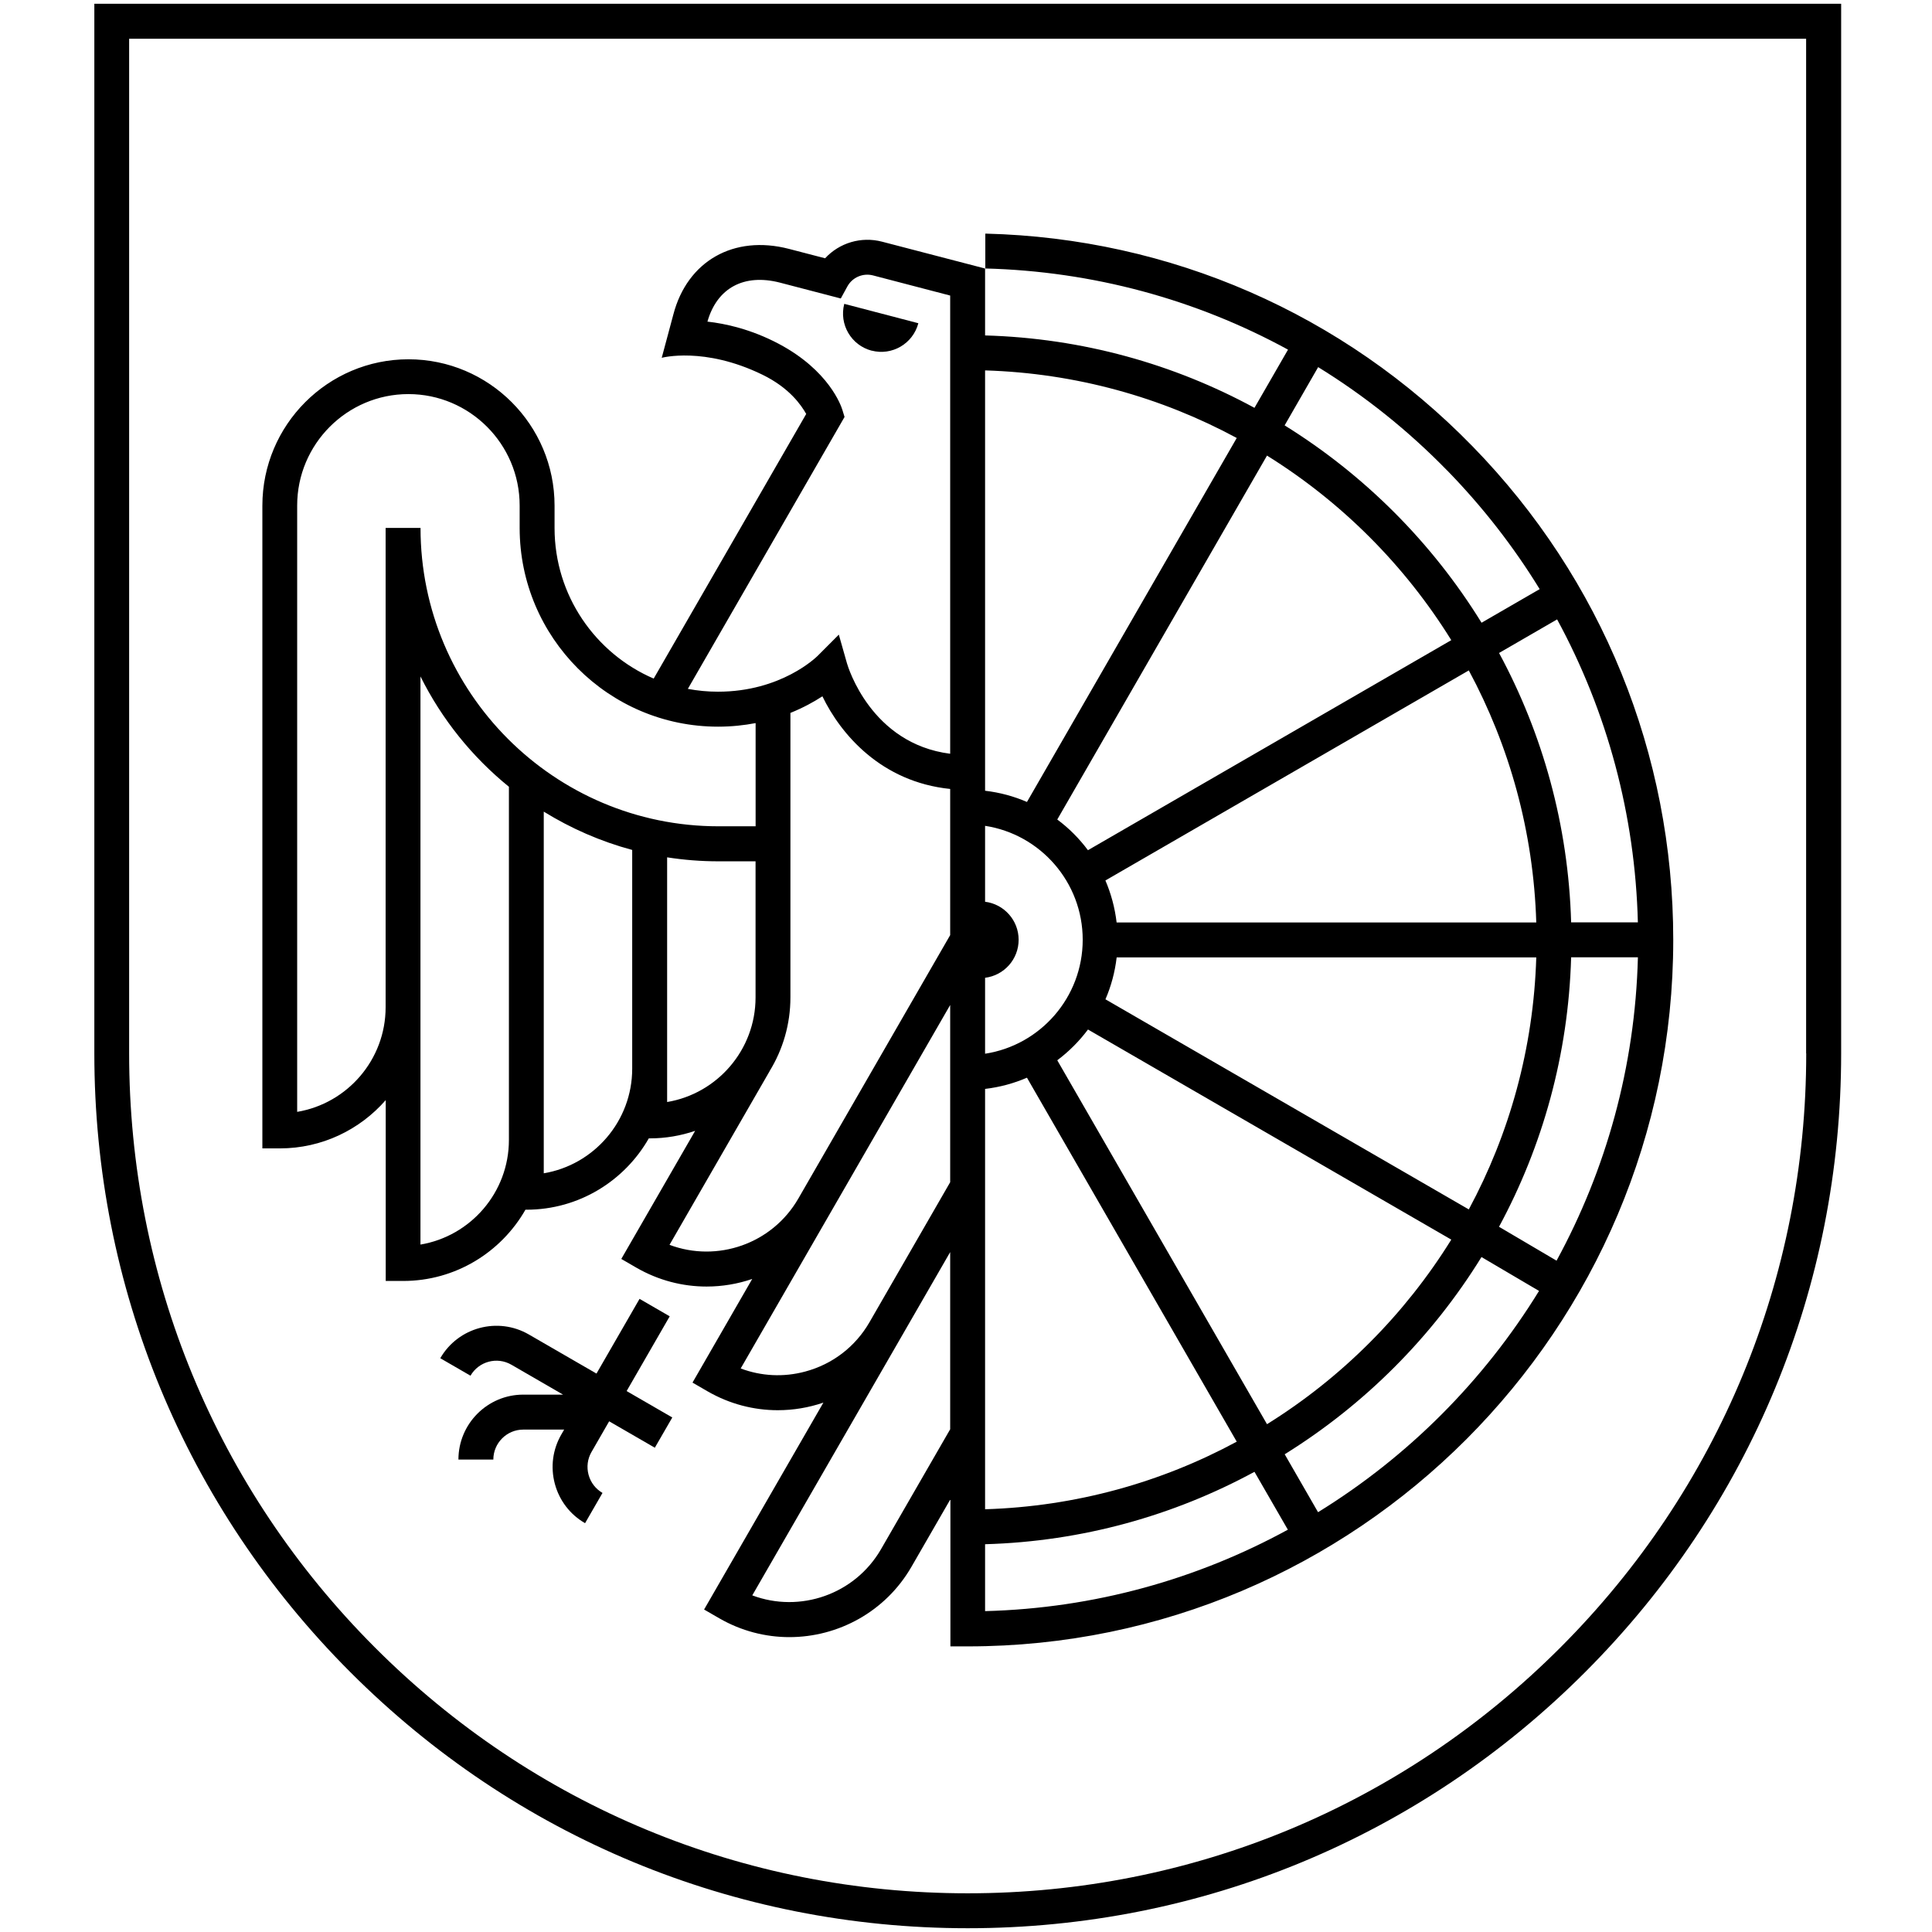 <svg width="512" height="512" viewBox="0 0 512 512" fill="none" xmlns="http://www.w3.org/2000/svg">
<path d="M177.492 348.845L169.488 344.212L158.074 364.012L140.147 353.648C131.941 348.905 121.412 351.724 116.68 359.942L124.685 364.575C126.876 360.778 131.727 359.472 135.519 361.663L149.217 369.591H138.666C129.203 369.591 121.488 377.306 121.488 386.802H130.739C130.739 382.426 134.301 378.858 138.666 378.858H149.507L148.758 380.153C146.463 384.13 145.851 388.769 147.037 393.216C148.228 397.653 151.075 401.374 155.047 403.658L159.669 395.642C157.828 394.571 156.522 392.867 155.97 390.807C155.424 388.769 155.697 386.616 156.763 384.775L161.434 376.661L173.536 383.66L178.164 375.645L166.062 368.646L177.476 348.845H177.492Z" fill="#000000"/>
<path d="M78.754 133.964C78.754 117.688 91.982 104.438 108.231 104.438C124.486 104.438 137.714 117.688 137.714 133.964V139.909C137.714 168.949 161.301 192.574 190.292 192.574C193.887 192.574 197.203 192.208 200.246 191.629V218.975H190.384C146.86 218.975 111.444 183.504 111.444 139.909H102.194V266.93C102.194 280.847 92.042 292.43 78.754 294.654V133.964ZM223.817 110.508L223.227 108.585C222.905 107.547 219.725 98.187 206.349 91.101C198.995 87.216 192.182 85.752 187.478 85.233C190.018 76.299 197.17 72.442 206.699 74.901L222.817 79.102L224.549 75.933C225.871 73.496 228.691 72.289 231.385 72.994L251.808 78.326V199.753C230.833 197.087 224.719 176.707 224.457 175.789L222.298 168.184L216.715 173.779C216.316 174.177 207.016 183.307 190.275 183.307C187.538 183.307 184.877 183.045 182.287 182.559L223.817 110.492V110.508ZM251.808 247.813L211.567 317.629C204.612 329.682 190.035 334.638 177.43 329.895L203.973 283.846H203.956C207.459 278.148 209.469 271.455 209.469 264.308V188.93C212.906 187.542 215.753 185.957 217.944 184.526C222.801 194.585 233.543 207.223 251.808 209.08V247.829V247.813ZM251.808 313.296L230.423 350.401C226.68 356.892 220.621 361.542 213.392 363.475C207.672 365.016 201.738 364.71 196.291 362.656L251.808 266.335V313.296ZM251.808 378.769L233.499 410.519C226.544 422.577 211.966 427.527 199.361 422.79L251.808 331.819V378.769ZM176.796 227.203C181.222 227.892 185.757 228.258 190.368 228.258H200.23V264.324C200.23 278.241 190.078 289.824 176.796 292.047V227.203ZM167.54 283.207C167.54 297.123 157.389 308.712 144.101 310.936V215.09C151.302 219.538 159.17 222.996 167.54 225.242V283.207ZM134.867 302.096C134.867 316.012 124.715 327.595 111.427 329.824V179.264C117.088 190.623 125.109 200.579 134.867 208.501V302.096ZM261.058 409.235C286.825 408.508 311.101 401.629 332.448 390.046L341.294 405.383C317.341 418.474 290.049 426.216 261.058 426.965V409.235ZM261.058 288.573C264.954 288.119 268.686 287.098 272.155 285.6L327.749 382.058C307.779 392.838 285.121 399.236 261.058 399.968V288.573ZM261.058 259.123C266.068 258.5 269.948 254.233 269.948 249.048C269.948 243.868 266.068 239.601 261.058 238.972V218.855C275.685 221.095 286.929 233.776 286.929 249.048C286.929 264.324 275.685 277.006 261.058 279.246V259.123ZM261.058 98.16C285.121 98.892 307.779 105.29 327.749 116.07L272.155 212.528C268.686 211.02 264.954 210.014 261.058 209.556V98.16ZM261.058 71.147C289.547 71.879 316.915 79.321 341.337 92.658L332.448 108.082C311.101 96.483 286.842 89.62 261.058 88.894V71.147ZM383.556 124.714C392.96 134.363 401.133 144.892 408.029 156.125L392.626 165.031C379.524 143.81 361.625 125.872 340.441 112.732L349.326 97.291C361.668 104.897 373.175 114.07 383.54 124.714L383.556 124.714ZM434.063 244.431H416.366C415.634 218.669 408.804 194.404 397.265 173.047L412.651 164.146C425.939 188.613 433.337 215.986 434.053 244.431H434.063ZM412.503 334.091L397.254 325.109C408.804 303.74 415.634 279.475 416.366 253.697H434.063C433.32 282.754 425.589 310.084 412.503 334.091ZM288.317 272.826L384.605 328.513C372.306 348.341 355.565 365.109 335.77 377.425L280.187 280.984C283.279 278.667 286.017 275.924 288.333 272.826L288.317 272.826ZM288.317 225.313C286.017 222.221 283.279 219.478 280.187 217.178L335.77 120.737C355.565 133.052 372.306 149.814 384.605 169.648L288.317 225.313ZM407.127 253.714C406.4 277.814 400.008 300.511 389.25 320.508L292.956 264.827C294.464 261.352 295.469 257.615 295.928 253.714H407.143H407.127ZM295.912 244.447C295.453 240.546 294.436 236.809 292.945 233.334L389.25 177.669C400.008 197.666 406.4 220.363 407.127 244.463H295.912V244.447ZM349.298 400.749L340.458 385.396C361.624 372.256 379.524 354.335 392.61 333.13L407.859 342.107C393.205 365.945 373.099 386.085 349.298 400.749ZM261.075 71.163L233.739 64.044C228.172 62.596 222.419 64.383 218.66 68.448L209.06 65.951C194.433 62.17 182.134 69.18 178.435 83.375L175.365 94.822C175.365 94.822 186.609 91.773 202.055 99.302C209.256 102.81 212.343 107.394 213.655 109.7L173.234 179.833C157.798 173.183 146.964 157.803 146.964 139.941V133.997C146.964 112.612 129.6 95.215 108.248 95.215C86.895 95.215 69.531 112.612 69.531 133.997V304.336H74.159C85.327 304.336 95.375 299.38 102.221 291.545V339.468H106.849C120.71 339.468 132.813 331.851 139.249 320.585H139.522C153.389 320.585 165.502 312.963 171.939 301.68H172.212C176.413 301.68 180.446 300.965 184.221 299.686L164.65 333.632L168.65 335.949C174.512 339.331 180.916 340.948 187.248 340.948C191.373 340.948 195.466 340.265 199.345 338.938L183.522 366.404L187.521 368.721C193.384 372.103 199.787 373.72 206.12 373.72C210.245 373.72 214.321 373.037 218.206 371.709L186.593 426.539L190.597 428.855C196.455 432.237 202.863 433.855 209.196 433.855C222.101 433.855 234.668 427.151 241.563 415.185L251.868 397.318V436.308H256.496C359.57 436.308 443.428 352.319 443.428 249.081C443.428 199.89 424.54 153.443 390.222 118.267C355.981 83.146 310.172 63.132 261.244 61.913H261.119V71.18L261.075 71.163Z" fill="#000000"/>
<path d="M478.668 279.166C478.668 338.618 455.551 394.512 413.578 436.55C371.605 478.594 315.815 501.744 256.445 501.744C197.076 501.744 141.285 478.594 99.313 436.55C57.34 394.512 34.223 338.634 34.223 279.166V10.267H478.641V279.166H478.668ZM25 1V279.166C25 341.087 49.073 399.315 92.8 443.091C136.521 486.883 194.644 511 256.462 511C318.279 511 376.413 486.883 420.124 443.091C463.845 399.298 487.924 341.087 487.924 279.166V1H25Z" fill="#000000"/>
<path d="M230.985 92.915C236.404 94.33 241.939 91.085 243.371 85.659L223.74 80.524C222.325 85.949 225.565 91.5 230.985 92.932V92.915Z" fill="#000000"/>
</svg>
